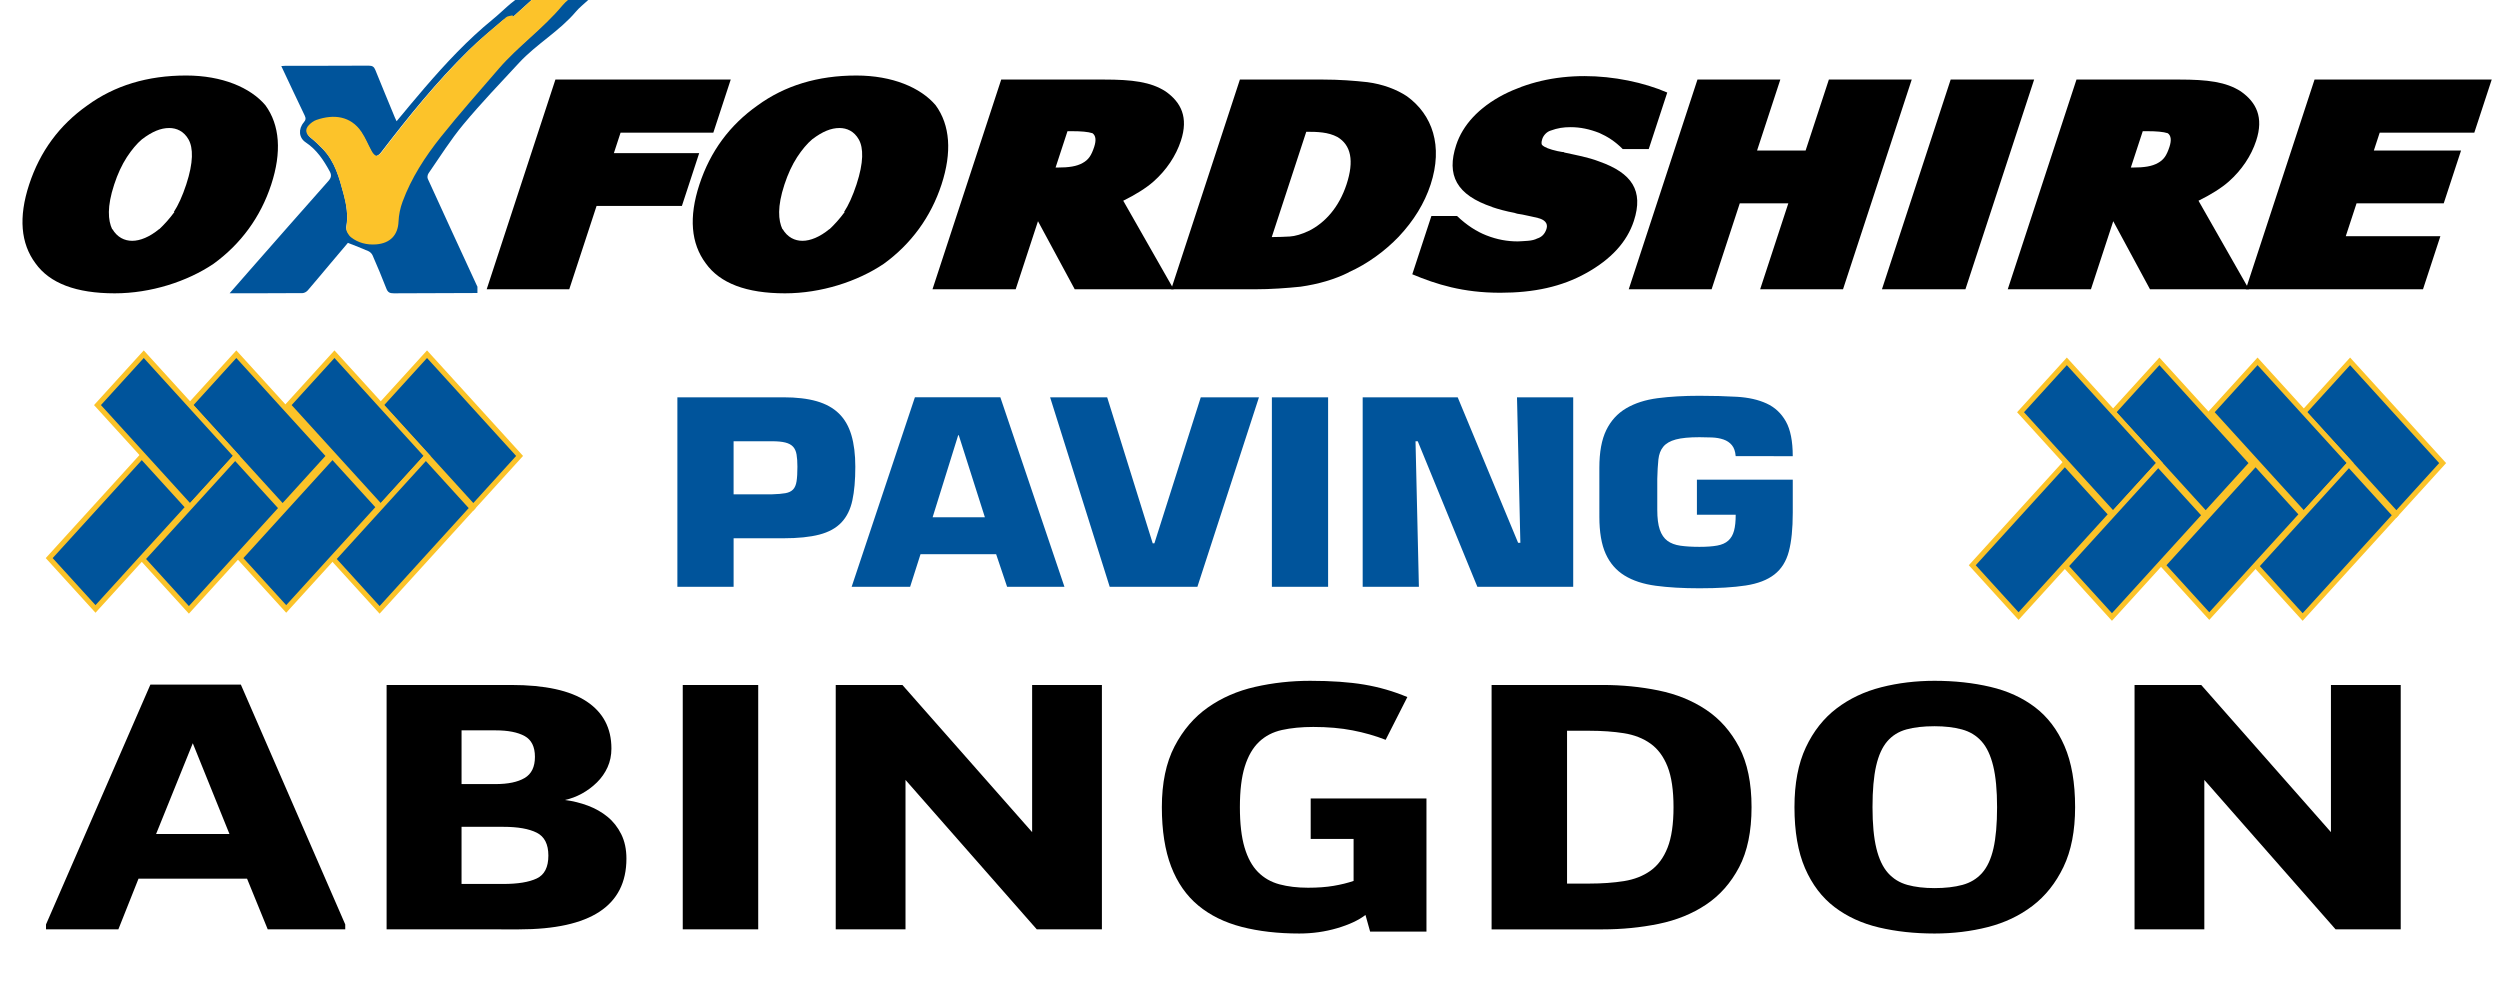 <?xml version="1.0" encoding="utf-8"?>
<!-- Generator: Adobe Illustrator 16.0.0, SVG Export Plug-In . SVG Version: 6.00 Build 0)  -->
<!DOCTYPE svg PUBLIC "-//W3C//DTD SVG 1.1//EN" "http://www.w3.org/Graphics/SVG/1.1/DTD/svg11.dtd">
<svg version="1.1" id="Layer_1" xmlns="http://www.w3.org/2000/svg" xmlns:xlink="http://www.w3.org/1999/xlink" x="0px" y="0px"
	 width="350px" height="140.121px" viewBox="0 0 350 140.121" enable-background="new 0 0 350 140.121" xml:space="preserve">
<g>
	<g>
		<g>
			<defs>
				<rect id="SVGID_1_" x="-1.161" y="-9.428" width="350.001" height="100"/>
			</defs>
			<clipPath id="SVGID_2_">
				<use xlink:href="#SVGID_1_"  overflow="visible"/>
			</clipPath>
			<path clip-path="url(#SVGID_2_)" fill="#00549B" d="M83.08-0.945c-0.191,0.042-0.39,0.078-0.589,0.12
				c-0.051-0.06-0.096-0.12-0.146-0.179c0.191-0.114,0.385-0.227,0.563-0.359c0-0.024-0.115-0.179-0.179-0.262
				c-0.045,0.017-0.098,0.041-0.143,0.065c0.032-0.036,0.064-0.065,0.098-0.101c0.152-0.239,0.307-0.472,0.461-0.711
				c-0.16-0.012-0.32-0.024-0.525-0.036c0.135-0.221,0.25-0.418,0.397-0.651c-0.205-0.012-0.354-0.024-0.508-0.036
				c0.053-0.221,0.148-0.543,0.115-0.555c-0.672-0.239-0.106-0.597-0.115-0.89c-0.013-0.311-0.045-0.621-0.068-0.932
				c-0.026-0.024-0.06-0.053-0.083-0.083c-0.282,0.101-0.564,0.197-0.726,0.256c-0.287-0.298-0.544-0.549-0.793-0.806h-0.152
				c-0.73,0.824-1.735,1.302-2.65,1.899c-1.709,1.123-3.111,2.581-4.955,3.596c-1.521,0.842-2.714,2.198-4.077,3.303
				c-3.54,2.89-6.604,6.181-9.544,9.591c-1.325,1.529-2.604,3.094-3.937,4.689c-0.098-0.209-0.173-0.359-0.237-0.508
				c-0.915-2.222-1.843-4.444-2.74-6.671c-0.179-0.448-0.408-0.603-0.939-0.603c-3.866,0.029-7.732,0.011-11.6,0.017
				c-0.186,0-0.372,0.024-0.628,0.042c1.114,2.359,2.178,4.647,3.278,6.928c0.179,0.371,0.16,0.609-0.122,0.944
				c-0.806,0.949-0.69,2.174,0.243,2.795c1.575,1.045,2.535,2.521,3.387,4.085c0.275,0.508,0.211,0.884-0.192,1.338
				c-3.636,4.097-7.252,8.218-10.868,12.333c-0.967,1.093-1.92,2.198-2.957,3.38c3.501,0,6.854,0.006,10.202-0.019
				c0.25,0,0.569-0.19,0.736-0.382c1.043-1.206,2.055-2.437,3.085-3.655c0.846-1.009,1.703-2.013,2.535-2.998
				c1.011,0.406,1.959,0.758,2.874,1.164c0.237,0.108,0.475,0.347,0.576,0.574c0.672,1.547,1.331,3.094,1.933,4.664
				c0.199,0.514,0.461,0.669,1.044,0.663c3.898-0.018,7.805-0.036,11.707-0.042v-0.96c-0.006,0.018-0.006,0.042-0.013,0.06
				c-2.374-5.143-4.666-10.106-6.932-15.081c-0.104-0.215-0.038-0.579,0.102-0.782c1.594-2.3,3.079-4.682,4.872-6.839
				c2.478-2.974,5.172-5.793,7.815-8.642c2.413-2.604,5.64-4.419,7.938-7.143c0.499-0.597,1.146-1.087,1.723-1.63
				c0.287-0.275,0.563-0.555,0.846-0.83C83.151-0.867,83.118-0.903,83.08-0.945 M79.906-0.413c-0.589,0.537-1.242,1.015-1.741,1.618
				c-2.625,3.148-6.067,5.579-8.744,8.678c-2.669,3.106-5.396,6.176-7.942,9.365c-2.185,2.735-4.071,5.662-5.27,8.911
				c-0.319,0.866-0.519,1.803-0.551,2.717c-0.076,1.834-1.113,2.992-3.091,3.142c-1.262,0.095-2.458-0.215-3.433-0.968
				c-0.371-0.292-0.729-0.914-0.651-1.32c0.273-1.576,0.031-3.087-0.378-4.598c-0.604-2.24-1.186-4.498-2.912-6.283
				c-0.514-0.526-1.044-1.052-1.626-1.505c-0.66-0.514-0.809-1.111-0.244-1.709c0.282-0.298,0.646-0.579,1.031-0.716
				c2.426-0.842,4.729-0.532,6.194,1.618c0.57,0.836,0.937,1.792,1.43,2.676c0.141,0.257,0.384,0.585,0.627,0.627
				c0.205,0.036,0.551-0.257,0.717-0.478c3.814-4.975,7.745-9.86,12.271-14.292c1.53-1.499,3.214-2.866,4.854-4.27
				c0.205-0.173,0.589-0.173,0.883-0.257c0.026,0.066,0.052,0.126,0.077,0.191c1.651-1.493,3.303-2.992,4.961-4.491
				c0.045,0.048,0.096,0.09,0.146,0.132c-0.075,0.441-0.152,0.883-0.229,1.331c0.742-0.567,1.485-1.134,2.253-1.72
				c0.173,0.448,0.711,0.317,1.735-0.352c0.294,0.293,0.294,0.293-0.813,1.403C79.598-0.795,79.74-0.616,79.906-0.413 M82.358-0.712
				c-0.084,0.012-0.16,0.018-0.244,0.03v-0.095c0.084,0.006,0.16,0.012,0.244,0.017V-0.712z M83.145-2.378v0.006h0.019L83.145-2.378
				z"/>
		</g>
	</g>
	<g>
		<g>
			<defs>
				<rect id="SVGID_3_" x="-1.161" y="-9.428" width="350.001" height="100"/>
			</defs>
			<clipPath id="SVGID_4_">
				<use xlink:href="#SVGID_3_"  overflow="visible"/>
			</clipPath>
			<path clip-path="url(#SVGID_4_)" fill="#FCC32A" d="M76.799-0.74c0.761-0.578,1.52-1.156,2.298-1.749
				c0.175,0.454,0.726,0.319,1.77-0.357c0.296,0.293,0.296,0.293-0.829,1.425c0.142,0.174,0.288,0.354,0.455,0.559
				c-0.596,0.547-1.265,1.039-1.771,1.649c-2.673,3.211-6.181,5.685-8.903,8.844c-2.727,3.161-5.5,6.287-8.096,9.538
				c-2.223,2.784-4.146,5.767-5.367,9.077c-0.325,0.881-0.524,1.837-0.562,2.766c-0.074,1.868-1.134,3.049-3.146,3.202
				c-1.289,0.098-2.51-0.218-3.495-0.987c-0.378-0.295-0.744-0.933-0.67-1.346c0.283-1.607,0.034-3.143-0.379-4.681
				c-0.615-2.285-1.212-4.582-2.973-6.401c-0.521-0.539-1.063-1.07-1.656-1.536c-0.668-0.523-0.819-1.13-0.243-1.74
				c0.282-0.301,0.653-0.589,1.05-0.727c2.468-0.859,4.818-0.543,6.312,1.651c0.58,0.851,0.951,1.825,1.453,2.725
				c0.146,0.259,0.393,0.594,0.642,0.636c0.209,0.035,0.557-0.263,0.729-0.488c3.881-5.065,7.888-10.04,12.498-14.554
				c1.561-1.528,3.271-2.923,4.943-4.35c0.21-0.18,0.597-0.18,0.9-0.264c0.025,0.065,0.051,0.13,0.074,0.195
				c1.687-1.524,3.369-3.049,5.053-4.573c0.052,0.044,0.103,0.088,0.151,0.132c-0.078,0.452-0.156,0.903-0.234,1.354
				c-0.043-0.01-0.086-0.02-0.129-0.03C76.715-0.76,76.757-0.75,76.799-0.74"/>
		</g>
	</g>
	<g>
		<g>
			<defs>
				<rect id="SVGID_5_" x="-1.161" y="-9.428" width="350.001" height="100"/>
			</defs>
			<clipPath id="SVGID_6_">
				<use xlink:href="#SVGID_5_"  overflow="visible"/>
			</clipPath>
			<path clip-path="url(#SVGID_6_)" d="M29.875,36.946c-3.664,2.464-8.752,4.12-13.815,4.12c-5.411,0-9.104-1.414-11.092-4.2
				c-2.072-2.787-2.385-6.463-0.889-11.026c1.522-4.645,4.241-8.321,8.128-11.067c3.813-2.787,8.433-4.201,13.843-4.201
				c5.065,0,9.013,1.696,11.104,4.16c2.031,2.786,2.302,6.583,0.818,11.107C36.491,30.363,33.733,34.158,29.875,36.946
				 M26.403,19.538c-0.655-1.171-1.679-1.616-2.717-1.616c-1.169,0-2.367,0.485-3.808,1.575c-0.718,0.606-1.429,1.454-2.119,2.504
				c-0.703,1.091-1.286,2.343-1.775,3.838c-1.021,3.109-0.862,5.008-0.277,6.26l0.015-0.041c0.697,1.172,1.708,1.656,2.79,1.656
				c1.083,0,2.424-0.525,3.788-1.656l-0.013,0.041c0.688-0.647,1.429-1.454,2.136-2.424h-0.086c0.607-0.928,1.204-2.221,1.746-3.877
				C27.088,22.73,27.057,20.71,26.403,19.538"/>
		</g>
	</g>
	<g>
		<g>
			<defs>
				<rect id="SVGID_7_" x="-1.161" y="-9.428" width="350.001" height="100"/>
			</defs>
			<clipPath id="SVGID_8_">
				<use xlink:href="#SVGID_7_"  overflow="visible"/>
			</clipPath>
			<polygon clip-path="url(#SVGID_8_)" points="99.867,18.569 86.881,18.569 85.943,21.437 97.888,21.437 95.467,28.828 
				83.521,28.828 79.695,40.5 68.136,40.5 77.758,11.138 102.302,11.138 			"/>
		</g>
	</g>
	<g>
		<g>
			<defs>
				<rect id="SVGID_9_" x="-1.161" y="-9.428" width="350.001" height="100"/>
			</defs>
			<clipPath id="SVGID_10_">
				<use xlink:href="#SVGID_9_"  overflow="visible"/>
			</clipPath>
			<path clip-path="url(#SVGID_10_)" d="M123.711,36.946c-3.664,2.464-8.752,4.12-13.815,4.12c-5.411,0-9.104-1.414-11.091-4.2
				c-2.073-2.787-2.386-6.463-0.89-11.026c1.522-4.645,4.241-8.321,8.128-11.067c3.813-2.787,8.434-4.2,13.844-4.2
				c5.064,0,9.012,1.696,11.104,4.16c2.031,2.786,2.301,6.583,0.819,11.107C130.327,30.363,127.569,34.158,123.711,36.946
				 M120.239,19.538c-0.655-1.171-1.678-1.616-2.717-1.616c-1.169,0-2.367,0.485-3.808,1.575c-0.718,0.606-1.429,1.454-2.118,2.504
				c-0.703,1.091-1.286,2.343-1.776,3.838c-1.021,3.109-0.862,5.008-0.277,6.26l0.015-0.041c0.697,1.172,1.708,1.656,2.79,1.656
				c1.083,0,2.424-0.525,3.789-1.656l-0.014,0.041c0.688-0.647,1.429-1.454,2.136-2.424h-0.087c0.608-0.928,1.205-2.221,1.748-3.877
				C120.924,22.73,120.894,20.71,120.239,19.538"/>
		</g>
	</g>
	<g>
		<g>
			<defs>
				<rect id="SVGID_11_" x="-1.161" y="-9.428" width="350.001" height="100"/>
			</defs>
			<clipPath id="SVGID_12_">
				<use xlink:href="#SVGID_11_"  overflow="visible"/>
			</clipPath>
			<path clip-path="url(#SVGID_12_)" d="M157.254,28.101l7.063,12.399h-13.854l-5.145-9.532l-3.123,9.532h-11.646l9.622-29.362
				h14.371c3.982,0,6.563,0.323,8.635,1.656c2.183,1.534,3.226,3.635,2.152,6.906c-0.702,2.141-2.043,4.12-3.813,5.695
				C160.477,26.323,158.903,27.293,157.254,28.101 M152.948,18.65c-0.626-0.202-1.595-0.283-2.852-0.283h-0.648l-1.668,5.089h0.26
				c1.604,0,2.694-0.161,3.545-0.646c0.795-0.444,1.197-1.01,1.607-2.262C153.495,19.62,153.405,18.973,152.948,18.65"/>
		</g>
	</g>
	<g>
		<g>
			<defs>
				<rect id="SVGID_13_" x="-1.161" y="-9.428" width="350.001" height="100"/>
			</defs>
			<clipPath id="SVGID_14_">
				<use xlink:href="#SVGID_13_"  overflow="visible"/>
			</clipPath>
			<path clip-path="url(#SVGID_14_)" d="M195.81,33.149c-1.903,1.979-4.36,3.797-6.995,4.968h0.043
				c-2.021,1.01-4.268,1.656-6.768,2.019c-1.971,0.202-4.145,0.364-6.438,0.364h-11.689l9.622-29.363h11.56
				c2.382,0,4.446,0.162,6.286,0.364c2.157,0.283,4.087,1.01,5.544,1.979c3.565,2.585,5.08,6.947,3.309,12.359
				C199.423,28.464,197.937,30.887,195.81,33.149 M187.23,19.175c-1.29-0.687-2.792-0.727-4.353-0.727l-4.83,14.742
				c0.91,0,1.788-0.041,2.538-0.081c0.706-0.04,1.707-0.323,2.688-0.808l-0.059,0.04c2.331-1.171,4.261-3.352,5.307-6.543
				C189.594,22.527,189.153,20.306,187.23,19.175"/>
		</g>
	</g>
	<g>
		<g>
			<defs>
				<rect id="SVGID_15_" x="-1.161" y="-9.428" width="350.001" height="100"/>
			</defs>
			<clipPath id="SVGID_16_">
				<use xlink:href="#SVGID_15_"  overflow="visible"/>
			</clipPath>
			<path clip-path="url(#SVGID_16_)" d="M197.72,38.4l2.674-8.159h3.594c1.352,1.293,2.749,2.181,4.092,2.706
				c1.533,0.605,2.969,0.849,4.396,0.849c0.347,0,0.705-0.041,1.41-0.081c0.576-0.04,1.007-0.162,1.318-0.323
				c0.529-0.162,1.038-0.525,1.302-1.333c0.278-0.848-0.343-1.333-1.185-1.535h0.043l-1.089-0.242l-1.134-0.242l-0.738-0.122
				l-0.396-0.121c-1.103-0.202-2.296-0.525-3.109-0.808h0.043c-5.072-1.696-6.453-4.483-5.076-8.683
				c0.913-2.787,3.147-5.25,6.644-7.068c3.271-1.656,7.037-2.585,11.323-2.585c4.069,0,8.323,0.889,11.583,2.302l-2.594,7.916
				h-3.637c-1.071-1.09-2.188-1.777-3.284-2.261c-1.345-0.525-2.638-0.808-4.021-0.808c-0.995,0-1.813,0.121-2.799,0.484
				c-0.529,0.162-0.991,0.647-1.163,1.172c-0.159,0.484-0.122,0.767,0.013,0.888l-0.028-0.04c0.325,0.323,1.056,0.606,2.146,0.848
				l0.653,0.121h0.043h0.043c0.131,0,0.204,0.04,0.233,0.081c1.653,0.363,3.294,0.646,4.869,1.252
				c4.578,1.616,6.238,4.079,4.852,8.32c-0.966,2.948-3.189,5.372-6.684,7.31c-3.393,1.899-7.307,2.747-12.023,2.747
				C204.796,40.985,201.111,39.813,197.72,38.4"/>
		</g>
	</g>
	<g>
		<g>
			<defs>
				<rect id="SVGID_17_" x="-1.161" y="-9.428" width="350.001" height="100"/>
			</defs>
			<clipPath id="SVGID_18_">
				<use xlink:href="#SVGID_17_"  overflow="visible"/>
			</clipPath>
			<polygon clip-path="url(#SVGID_18_)" points="258.022,40.5 246.421,40.5 250.365,28.464 243.569,28.464 239.625,40.5 
				228.023,40.5 237.645,11.138 249.246,11.138 245.99,21.073 252.786,21.073 256.042,11.138 267.643,11.138 			"/>
		</g>
	</g>
	<g>
		<g>
			<defs>
				<rect id="SVGID_19_" x="-1.161" y="-9.428" width="350.001" height="100"/>
			</defs>
			<clipPath id="SVGID_20_">
				<use xlink:href="#SVGID_19_"  overflow="visible"/>
			</clipPath>
			<polygon clip-path="url(#SVGID_20_)" points="275.159,40.5 263.471,40.5 273.094,11.138 284.78,11.138 			"/>
		</g>
	</g>
	<g>
		<g>
			<defs>
				<rect id="SVGID_21_" x="-1.161" y="-9.428" width="350.001" height="100"/>
			</defs>
			<clipPath id="SVGID_22_">
				<use xlink:href="#SVGID_21_"  overflow="visible"/>
			</clipPath>
			<path clip-path="url(#SVGID_22_)" d="M307.79,28.101l7.063,12.399H301l-5.145-9.532l-3.124,9.532h-11.646l9.622-29.362h14.371
				c3.982,0,6.563,0.323,8.635,1.656c2.184,1.534,3.226,3.635,2.152,6.906c-0.702,2.141-2.043,4.12-3.813,5.695
				C311.014,26.323,309.44,27.293,307.79,28.101 M303.485,18.65c-0.626-0.202-1.595-0.283-2.852-0.283h-0.648l-1.668,5.089h0.26
				c1.604,0,2.694-0.161,3.545-0.646c0.796-0.444,1.197-1.01,1.607-2.262C304.032,19.62,303.942,18.973,303.485,18.65"/>
		</g>
	</g>
	<g>
		<g>
			<defs>
				<rect id="SVGID_23_" x="-1.161" y="-9.428" width="350.001" height="100"/>
			</defs>
			<clipPath id="SVGID_24_">
				<use xlink:href="#SVGID_23_"  overflow="visible"/>
			</clipPath>
			<polygon clip-path="url(#SVGID_24_)" points="314.415,40.5 324.036,11.138 348.841,11.138 346.405,18.569 333.159,18.569 
				332.34,21.073 344.547,21.073 342.124,28.464 329.918,28.464 328.408,33.069 341.653,33.069 339.219,40.5 			"/>
		</g>
	</g>
	<g>
		<g>
			<defs>
				<rect id="SVGID_25_" x="-1.161" y="-9.428" width="350.001" height="100"/>
			</defs>
			<clipPath id="SVGID_26_">
				<use xlink:href="#SVGID_25_"  overflow="visible"/>
			</clipPath>
			<polygon clip-path="url(#SVGID_26_)" fill="#00549B" points="66.264,70.957 72.743,63.832 59.784,49.588 53.305,56.711 			"/>
		</g>
	</g>
	<g>
		<g>
			<defs>
				<rect id="SVGID_27_" x="-1.161" y="-9.428" width="350.001" height="100"/>
			</defs>
			<clipPath id="SVGID_28_">
				<use xlink:href="#SVGID_27_"  overflow="visible"/>
			</clipPath>
			<polygon clip-path="url(#SVGID_28_)" fill="none" stroke="#FBC329" stroke-width="0.717" stroke-miterlimit="10" points="
				66.264,70.957 72.743,63.832 59.784,49.588 53.305,56.711 			"/>
		</g>
	</g>
	<g>
		<g>
			<defs>
				<rect id="SVGID_29_" x="-1.161" y="-9.428" width="350.001" height="100"/>
			</defs>
			<clipPath id="SVGID_30_">
				<use xlink:href="#SVGID_29_"  overflow="visible"/>
			</clipPath>
			<polygon clip-path="url(#SVGID_30_)" fill="#00549B" points="53.304,70.957 59.784,63.832 46.825,49.588 40.345,56.711 			"/>
		</g>
	</g>
	<g>
		<g>
			<defs>
				<rect id="SVGID_31_" x="-1.161" y="-9.428" width="350.001" height="100"/>
			</defs>
			<clipPath id="SVGID_32_">
				<use xlink:href="#SVGID_31_"  overflow="visible"/>
			</clipPath>
			<polygon clip-path="url(#SVGID_32_)" fill="none" stroke="#FBC329" stroke-width="0.717" stroke-miterlimit="10" points="
				53.304,70.957 59.784,63.832 46.825,49.588 40.345,56.711 			"/>
		</g>
	</g>
	<g>
		<g>
			<defs>
				<rect id="SVGID_33_" x="-1.161" y="-9.428" width="350.001" height="100"/>
			</defs>
			<clipPath id="SVGID_34_">
				<use xlink:href="#SVGID_33_"  overflow="visible"/>
			</clipPath>
			<polygon clip-path="url(#SVGID_34_)" fill="#00549B" points="66.103,71.133 59.623,64.014 46.664,78.258 53.144,85.381 			"/>
		</g>
	</g>
	<g>
		<g>
			<defs>
				<rect id="SVGID_35_" x="-1.161" y="-9.428" width="350.001" height="100"/>
			</defs>
			<clipPath id="SVGID_36_">
				<use xlink:href="#SVGID_35_"  overflow="visible"/>
			</clipPath>
			<polygon clip-path="url(#SVGID_36_)" fill="none" stroke="#FBC329" stroke-width="0.717" stroke-miterlimit="10" points="
				66.103,71.133 59.623,64.014 46.664,78.258 53.144,85.381 			"/>
		</g>
	</g>
	<g>
		<g>
			<defs>
				<rect id="SVGID_37_" x="-1.161" y="-9.428" width="350.001" height="100"/>
			</defs>
			<clipPath id="SVGID_38_">
				<use xlink:href="#SVGID_37_"  overflow="visible"/>
			</clipPath>
			<polygon clip-path="url(#SVGID_38_)" fill="#00549B" points="53.027,71.008 46.547,63.885 33.588,78.133 40.069,85.252 			"/>
		</g>
	</g>
	<g>
		<g>
			<defs>
				<rect id="SVGID_39_" x="-1.161" y="-9.428" width="350.001" height="100"/>
			</defs>
			<clipPath id="SVGID_40_">
				<use xlink:href="#SVGID_39_"  overflow="visible"/>
			</clipPath>
			<polygon clip-path="url(#SVGID_40_)" fill="none" stroke="#FBC329" stroke-width="0.717" stroke-miterlimit="10" points="
				53.027,71.008 46.547,63.885 33.588,78.133 40.069,85.252 			"/>
		</g>
	</g>
	<g>
		<g>
			<defs>
				<rect id="SVGID_41_" x="-1.161" y="-9.428" width="350.001" height="100"/>
			</defs>
			<clipPath id="SVGID_42_">
				<use xlink:href="#SVGID_41_"  overflow="visible"/>
			</clipPath>
			<polygon clip-path="url(#SVGID_42_)" fill="#00549B" points="39.566,70.957 46.044,63.832 33.085,49.588 26.607,56.711 			"/>
		</g>
	</g>
	<g>
		<g>
			<defs>
				<rect id="SVGID_43_" x="-1.161" y="-9.428" width="350.001" height="100"/>
			</defs>
			<clipPath id="SVGID_44_">
				<use xlink:href="#SVGID_43_"  overflow="visible"/>
			</clipPath>
			<polygon clip-path="url(#SVGID_44_)" fill="none" stroke="#FBC329" stroke-width="0.717" stroke-miterlimit="10" points="
				39.566,70.957 46.044,63.832 33.085,49.588 26.607,56.711 			"/>
		</g>
	</g>
	<g>
		<g>
			<defs>
				<rect id="SVGID_45_" x="-1.161" y="-9.428" width="350.001" height="100"/>
			</defs>
			<clipPath id="SVGID_46_">
				<use xlink:href="#SVGID_45_"  overflow="visible"/>
			</clipPath>
			<polygon clip-path="url(#SVGID_46_)" fill="#00549B" points="26.607,70.957 33.086,63.832 20.127,49.588 13.648,56.711 			"/>
		</g>
	</g>
	<g>
		<g>
			<defs>
				<rect id="SVGID_47_" x="-1.161" y="-9.428" width="350.001" height="100"/>
			</defs>
			<clipPath id="SVGID_48_">
				<use xlink:href="#SVGID_47_"  overflow="visible"/>
			</clipPath>
			<polygon clip-path="url(#SVGID_48_)" fill="none" stroke="#FBC329" stroke-width="0.717" stroke-miterlimit="10" points="
				26.607,70.957 33.086,63.832 20.127,49.588 13.648,56.711 			"/>
		</g>
	</g>
	<g>
		<g>
			<defs>
				<rect id="SVGID_49_" x="-1.161" y="-9.428" width="350.001" height="100"/>
			</defs>
			<clipPath id="SVGID_50_">
				<use xlink:href="#SVGID_49_"  overflow="visible"/>
			</clipPath>
			<polygon clip-path="url(#SVGID_50_)" fill="#00549B" points="39.404,71.133 32.924,64.014 19.965,78.258 26.445,85.381 			"/>
		</g>
	</g>
	<g>
		<g>
			<defs>
				<rect id="SVGID_51_" x="-1.161" y="-9.428" width="350.001" height="100"/>
			</defs>
			<clipPath id="SVGID_52_">
				<use xlink:href="#SVGID_51_"  overflow="visible"/>
			</clipPath>
			<polygon clip-path="url(#SVGID_52_)" fill="none" stroke="#FBC329" stroke-width="0.717" stroke-miterlimit="10" points="
				39.404,71.133 32.924,64.014 19.965,78.258 26.445,85.381 			"/>
		</g>
	</g>
	<g>
		<g>
			<defs>
				<rect id="SVGID_53_" x="-1.161" y="-9.428" width="350.001" height="100"/>
			</defs>
			<clipPath id="SVGID_54_">
				<use xlink:href="#SVGID_53_"  overflow="visible"/>
			</clipPath>
			<polygon clip-path="url(#SVGID_54_)" fill="#00549B" points="26.328,71.008 19.849,63.885 6.889,78.133 13.37,85.252 			"/>
		</g>
	</g>
	<g>
		<g>
			<defs>
				<rect id="SVGID_55_" x="-1.161" y="-9.428" width="350.001" height="100"/>
			</defs>
			<clipPath id="SVGID_56_">
				<use xlink:href="#SVGID_55_"  overflow="visible"/>
			</clipPath>
			<polygon clip-path="url(#SVGID_56_)" fill="none" stroke="#FBC329" stroke-width="0.717" stroke-miterlimit="10" points="
				26.328,71.008 19.849,63.885 6.889,78.133 13.37,85.252 			"/>
		</g>
	</g>
	<g>
		<g>
			<defs>
				<rect id="SVGID_57_" x="-1.161" y="-9.428" width="350.001" height="100"/>
			</defs>
			<clipPath id="SVGID_58_">
				<use xlink:href="#SVGID_57_"  overflow="visible"/>
			</clipPath>
			<polygon clip-path="url(#SVGID_58_)" fill="#00549B" points="335.492,71.957 341.972,64.832 329.013,50.588 322.533,57.711 			
				"/>
		</g>
	</g>
	<g>
		<g>
			<defs>
				<rect id="SVGID_59_" x="-1.161" y="-9.428" width="350.001" height="100"/>
			</defs>
			<clipPath id="SVGID_60_">
				<use xlink:href="#SVGID_59_"  overflow="visible"/>
			</clipPath>
			<polygon clip-path="url(#SVGID_60_)" fill="none" stroke="#FBC329" stroke-width="0.717" stroke-miterlimit="10" points="
				335.492,71.957 341.972,64.832 329.013,50.588 322.533,57.711 			"/>
		</g>
	</g>
	<g>
		<g>
			<defs>
				<rect id="SVGID_61_" x="-1.161" y="-9.428" width="350.001" height="100"/>
			</defs>
			<clipPath id="SVGID_62_">
				<use xlink:href="#SVGID_61_"  overflow="visible"/>
			</clipPath>
			<polygon clip-path="url(#SVGID_62_)" fill="#00549B" points="322.533,71.957 329.014,64.832 316.055,50.588 309.574,57.711 			
				"/>
		</g>
	</g>
	<g>
		<g>
			<defs>
				<rect id="SVGID_63_" x="-1.161" y="-9.428" width="350.001" height="100"/>
			</defs>
			<clipPath id="SVGID_64_">
				<use xlink:href="#SVGID_63_"  overflow="visible"/>
			</clipPath>
			<polygon clip-path="url(#SVGID_64_)" fill="none" stroke="#FBC329" stroke-width="0.717" stroke-miterlimit="10" points="
				322.533,71.957 329.014,64.832 316.055,50.588 309.574,57.711 			"/>
		</g>
	</g>
	<g>
		<g>
			<defs>
				<rect id="SVGID_65_" x="-1.161" y="-9.428" width="350.001" height="100"/>
			</defs>
			<clipPath id="SVGID_66_">
				<use xlink:href="#SVGID_65_"  overflow="visible"/>
			</clipPath>
			<polygon clip-path="url(#SVGID_66_)" fill="#00549B" points="335.33,72.133 328.852,65.014 315.893,79.258 322.371,86.381 			"/>
		</g>
	</g>
	<g>
		<g>
			<defs>
				<rect id="SVGID_67_" x="-1.161" y="-9.428" width="350.001" height="100"/>
			</defs>
			<clipPath id="SVGID_68_">
				<use xlink:href="#SVGID_67_"  overflow="visible"/>
			</clipPath>
			<polygon clip-path="url(#SVGID_68_)" fill="none" stroke="#FBC329" stroke-width="0.717" stroke-miterlimit="10" points="
				335.33,72.133 328.852,65.014 315.893,79.258 322.371,86.381 			"/>
		</g>
	</g>
	<g>
		<g>
			<defs>
				<rect id="SVGID_69_" x="-1.161" y="-9.428" width="350.001" height="100"/>
			</defs>
			<clipPath id="SVGID_70_">
				<use xlink:href="#SVGID_69_"  overflow="visible"/>
			</clipPath>
			<polygon clip-path="url(#SVGID_70_)" fill="#00549B" points="322.256,72.008 315.777,64.885 302.817,79.133 309.298,86.252 			
				"/>
		</g>
	</g>
	<g>
		<g>
			<defs>
				<rect id="SVGID_71_" x="-1.161" y="-9.428" width="350.001" height="100"/>
			</defs>
			<clipPath id="SVGID_72_">
				<use xlink:href="#SVGID_71_"  overflow="visible"/>
			</clipPath>
			<polygon clip-path="url(#SVGID_72_)" fill="none" stroke="#FBC329" stroke-width="0.717" stroke-miterlimit="10" points="
				322.256,72.008 315.777,64.885 302.817,79.133 309.298,86.252 			"/>
		</g>
	</g>
	<g>
		<g>
			<defs>
				<rect id="SVGID_73_" x="-1.161" y="-9.428" width="350.001" height="100"/>
			</defs>
			<clipPath id="SVGID_74_">
				<use xlink:href="#SVGID_73_"  overflow="visible"/>
			</clipPath>
			<polygon clip-path="url(#SVGID_74_)" fill="#00549B" points="308.795,71.957 315.274,64.832 302.315,50.588 295.835,57.711 			
				"/>
		</g>
	</g>
	<g>
		<g>
			<defs>
				<rect id="SVGID_75_" x="-1.161" y="-9.428" width="350.001" height="100"/>
			</defs>
			<clipPath id="SVGID_76_">
				<use xlink:href="#SVGID_75_"  overflow="visible"/>
			</clipPath>
			<polygon clip-path="url(#SVGID_76_)" fill="none" stroke="#FBC329" stroke-width="0.717" stroke-miterlimit="10" points="
				308.795,71.957 315.274,64.832 302.315,50.588 295.835,57.711 			"/>
		</g>
	</g>
	<g>
		<g>
			<defs>
				<rect id="SVGID_77_" x="-1.161" y="-9.428" width="350.001" height="100"/>
			</defs>
			<clipPath id="SVGID_78_">
				<use xlink:href="#SVGID_77_"  overflow="visible"/>
			</clipPath>
			<polygon clip-path="url(#SVGID_78_)" fill="#00549B" points="295.835,71.957 302.315,64.832 289.356,50.588 282.876,57.711 			
				"/>
		</g>
	</g>
	<g>
		<g>
			<defs>
				<rect id="SVGID_79_" x="-1.161" y="-9.428" width="350.001" height="100"/>
			</defs>
			<clipPath id="SVGID_80_">
				<use xlink:href="#SVGID_79_"  overflow="visible"/>
			</clipPath>
			<polygon clip-path="url(#SVGID_80_)" fill="none" stroke="#FBC329" stroke-width="0.717" stroke-miterlimit="10" points="
				295.835,71.957 302.315,64.832 289.356,50.588 282.876,57.711 			"/>
		</g>
	</g>
	<g>
		<g>
			<defs>
				<rect id="SVGID_81_" x="-1.161" y="-9.428" width="350.001" height="100"/>
			</defs>
			<clipPath id="SVGID_82_">
				<use xlink:href="#SVGID_81_"  overflow="visible"/>
			</clipPath>
			<polygon clip-path="url(#SVGID_82_)" fill="#00549B" points="308.634,72.133 302.153,65.014 289.194,79.258 295.673,86.381 			
				"/>
		</g>
	</g>
	<g>
		<g>
			<defs>
				<rect id="SVGID_83_" x="-1.161" y="-9.428" width="350.001" height="100"/>
			</defs>
			<clipPath id="SVGID_84_">
				<use xlink:href="#SVGID_83_"  overflow="visible"/>
			</clipPath>
			<polygon clip-path="url(#SVGID_84_)" fill="none" stroke="#FBC329" stroke-width="0.717" stroke-miterlimit="10" points="
				308.634,72.133 302.153,65.014 289.194,79.258 295.673,86.381 			"/>
		</g>
	</g>
	<g>
		<g>
			<defs>
				<rect id="SVGID_85_" x="-1.161" y="-9.428" width="350.001" height="100"/>
			</defs>
			<clipPath id="SVGID_86_">
				<use xlink:href="#SVGID_85_"  overflow="visible"/>
			</clipPath>
			<polygon clip-path="url(#SVGID_86_)" fill="#00549B" points="295.556,72.008 289.078,64.885 276.118,79.133 282.598,86.252 			
				"/>
		</g>
	</g>
	<g>
		<g>
			<defs>
				<rect id="SVGID_87_" x="-1.161" y="-9.428" width="350.001" height="100"/>
			</defs>
			<clipPath id="SVGID_88_">
				<use xlink:href="#SVGID_87_"  overflow="visible"/>
			</clipPath>
			<polygon clip-path="url(#SVGID_88_)" fill="none" stroke="#FBC329" stroke-width="0.717" stroke-miterlimit="10" points="
				295.556,72.008 289.078,64.885 276.118,79.133 282.598,86.252 			"/>
		</g>
	</g>
	<g>
		<g>
			<defs>
				<rect id="SVGID_89_" x="-1.161" y="-9.428" width="350.001" height="100"/>
			</defs>
			<clipPath id="SVGID_90_">
				<use xlink:href="#SVGID_89_"  overflow="visible"/>
			</clipPath>
			<g clip-path="url(#SVGID_90_)">
				<g enable-background="new    ">
					<path fill="#00549B" d="M94.833,82.15V55.622h14.836c1.836,0,3.391,0.183,4.664,0.548c1.272,0.366,2.308,0.937,3.109,1.715
						c0.8,0.778,1.383,1.786,1.751,3.024c0.367,1.238,0.551,2.718,0.551,4.439c0,1.863-0.138,3.431-0.413,4.704
						c-0.275,1.274-0.787,2.305-1.535,3.095s-1.778,1.356-3.089,1.697c-1.312,0.343-2.991,0.514-5.037,0.514h-6.965v6.791H94.833z
						 M108.095,69.204c0.787-0.023,1.41-0.076,1.869-0.159c0.459-0.082,0.813-0.253,1.063-0.513
						c0.249-0.259,0.413-0.642,0.492-1.149c0.079-0.507,0.118-1.185,0.118-2.034c0-0.684-0.04-1.256-0.118-1.716
						c-0.079-0.459-0.243-0.825-0.492-1.096c-0.25-0.271-0.61-0.465-1.083-0.584c-0.472-0.118-1.089-0.177-1.85-0.177h-5.391v7.428
						H108.095z"/>
				</g>
				<g enable-background="new    ">
					<path fill="#00549B" d="M128.874,77.586l-1.456,4.563h-8.186l8.854-26.528h11.963l8.973,26.528h-8.028l-1.535-4.563H128.874z
						 M134.226,60.927h-0.079l-3.582,11.495h7.32L134.226,60.927z"/>
				</g>
				<g enable-background="new    ">
					<path fill="#00549B" d="M168.108,55.622h8.146l-8.618,26.528h-12.278l-8.343-26.528h7.989l6.375,20.444h0.236L168.108,55.622z"
						/>
					<path fill="#00549B" d="M185.935,82.15h-7.871V55.622h7.871V82.15z"/>
					<path fill="#00549B" d="M198.645,82.15h-7.87V55.622h13.301l8.461,20.374h0.314l-0.472-20.374h7.87V82.15h-13.419
						l-8.343-20.374h-0.314L198.645,82.15z"/>
					<path fill="#00549B" d="M242.996,63.863c-0.053-0.66-0.229-1.173-0.531-1.539c-0.302-0.365-0.695-0.63-1.18-0.796
						c-0.486-0.165-1.023-0.259-1.613-0.283c-0.591-0.023-1.176-0.036-1.752-0.036c-1.416,0-2.519,0.106-3.306,0.318
						c-0.787,0.212-1.371,0.548-1.751,1.008c-0.381,0.459-0.61,1.061-0.689,1.804c-0.078,0.743-0.131,1.645-0.156,2.706v4.315
						c0,1.18,0.117,2.11,0.354,2.794c0.236,0.685,0.59,1.203,1.063,1.557s1.082,0.583,1.83,0.689s1.633,0.159,2.656,0.159
						c0.996,0,1.823-0.059,2.479-0.177c0.655-0.118,1.174-0.348,1.554-0.689c0.381-0.342,0.65-0.802,0.807-1.38
						c0.158-0.577,0.236-1.326,0.236-2.246h-5.43v-4.917h13.419v4.633c0,2.241-0.185,4.051-0.552,5.43
						c-0.367,1.38-1.042,2.453-2.025,3.219c-0.984,0.767-2.322,1.279-4.015,1.539c-1.692,0.259-3.851,0.389-6.474,0.389
						c-2.336,0-4.375-0.118-6.119-0.354c-1.745-0.235-3.201-0.713-4.369-1.433c-1.167-0.719-2.046-1.733-2.637-3.042
						c-0.59-1.309-0.885-3.036-0.885-5.182V65.49c0-2.193,0.32-3.949,0.965-5.27c0.643-1.32,1.573-2.34,2.793-3.06
						c1.221-0.719,2.689-1.19,4.408-1.415c1.718-0.224,3.666-0.336,5.844-0.336c1.914,0,3.673,0.048,5.273,0.142
						c1.6,0.095,2.977,0.407,4.132,0.938c1.154,0.53,2.053,1.368,2.696,2.511c0.643,1.144,0.964,2.765,0.964,4.863H242.996z"/>
				</g>
			</g>
		</g>
	</g>
	<g>
		<path d="M21.056,95.842h12.663l14.615,33.579v0.688H37.482l-2.895-7.097H19.392l-2.822,7.097H6.441v-0.688L21.056,95.842z
			 M26.99,104.052l-5.138,12.711h10.274L26.99,104.052z"/>
		<path d="M71.562,95.896c4.728,0,8.249,0.769,10.563,2.305c2.315,1.535,3.474,3.732,3.474,6.594c0,0.953-0.182,1.826-0.542,2.621
			c-0.362,0.795-0.856,1.5-1.483,2.119c-0.627,0.617-1.327,1.139-2.098,1.563c-0.772,0.424-1.568,0.724-2.389,0.9
			c1.109,0.141,2.184,0.405,3.221,0.793c1.037,0.39,1.954,0.91,2.75,1.563s1.435,1.466,1.917,2.437
			c0.481,0.971,0.724,2.109,0.724,3.416c0,6.604-5.017,9.904-15.05,9.904H54.124V95.896H71.562z M73.444,108.923
			c0.965-0.563,1.447-1.553,1.447-2.965s-0.482-2.383-1.447-2.913c-0.965-0.529-2.315-0.794-4.052-0.794h-4.775v7.521h4.775
			C71.128,109.771,72.479,109.49,73.444,108.923z M75.144,122.985c1.085-0.512,1.628-1.579,1.628-3.204
			c0-1.589-0.543-2.656-1.628-3.203s-2.642-0.822-4.667-0.822h-5.861v7.998h5.861C72.503,123.753,74.059,123.498,75.144,122.985z"/>
		<path d="M106.15,95.896v34.214H95.585V95.896H106.15z"/>
		<path d="M126.336,95.896l18.162,20.604V95.896h9.769v34.214h-9.117l-18.379-20.922v20.921h-9.769V95.896H126.336z"/>
		<path d="M173.839,129.765c-2.388-0.617-4.414-1.615-6.077-2.992c-1.664-1.377-2.931-3.195-3.8-5.455
			c-0.867-2.26-1.302-5.031-1.302-8.314c0-3.391,0.591-6.223,1.772-8.5s2.737-4.096,4.667-5.455
			c1.929-1.359,4.136-2.322,6.621-2.887c2.483-0.565,5.053-0.849,7.705-0.849c2.942,0,5.464,0.178,7.563,0.529
			c2.098,0.354,4.112,0.936,6.041,1.748l-3.038,5.985c-1.447-0.565-2.991-1.008-4.631-1.324c-1.641-0.318-3.474-0.478-5.5-0.478
			c-1.64,0-3.099,0.142-4.378,0.424c-1.277,0.282-2.353,0.839-3.219,1.669c-0.869,0.829-1.532,1.977-1.99,3.441
			c-0.458,1.466-0.688,3.363-0.688,5.693c0,2.295,0.217,4.176,0.651,5.641c0.435,1.466,1.062,2.613,1.882,3.441
			c0.819,0.83,1.82,1.404,3.002,1.723c1.183,0.318,2.521,0.477,4.017,0.477c1.352,0,2.545-0.088,3.581-0.265
			c1.037-0.177,1.967-0.406,2.786-0.688v-5.879h-6.006v-5.666h16.208v18.643h-7.887l-0.651-2.33
			c-0.965,0.74-2.291,1.359-3.979,1.854c-1.688,0.495-3.449,0.742-5.282,0.742C178.916,130.692,176.226,130.382,173.839,129.765z"/>
		<path d="M224.38,95.896c2.701,0,5.308,0.256,7.814,0.769c2.509,0.512,4.728,1.412,6.657,2.701
			c1.929,1.288,3.473,3.035,4.631,5.242c1.157,2.207,1.735,5.005,1.735,8.396c0,3.39-0.578,6.188-1.735,8.395
			c-1.158,2.207-2.701,3.955-4.631,5.244c-1.931,1.288-4.148,2.188-6.657,2.701c-2.508,0.512-5.113,0.768-7.814,0.768h-15.557
			V95.896H224.38z M227.346,123.356c1.446-0.229,2.688-0.715,3.727-1.456c1.037-0.742,1.833-1.818,2.388-3.23
			c0.556-1.412,0.832-3.301,0.832-5.668c0-2.364-0.276-4.254-0.832-5.666c-0.555-1.412-1.351-2.489-2.388-3.23
			c-1.037-0.74-2.279-1.228-3.727-1.457c-1.448-0.229-3.063-0.344-4.849-0.344h-3.11v21.396h3.11
			C224.283,123.701,225.899,123.585,227.346,123.356z"/>
		<path d="M263.055,129.845c-2.389-0.564-4.463-1.52-6.224-2.86s-3.136-3.151-4.124-5.429s-1.482-5.129-1.482-8.555
			c0-3.317,0.529-6.107,1.592-8.367c1.062-2.26,2.496-4.078,4.306-5.455s3.896-2.365,6.259-2.966c2.363-0.602,4.849-0.9,7.452-0.9
			c2.798,0,5.403,0.282,7.814,0.849c2.412,0.563,4.499,1.518,6.26,2.858s3.135,3.151,4.124,5.43
			c0.989,2.277,1.483,5.128,1.483,8.554c0,3.318-0.543,6.107-1.628,8.367c-1.086,2.26-2.533,4.078-4.343,5.455
			c-1.809,1.379-3.896,2.366-6.259,2.967s-4.848,0.9-7.453,0.9C268.036,130.692,265.443,130.41,263.055,129.845z M274.741,123.886
			c1.11-0.301,2.026-0.855,2.75-1.668s1.254-1.961,1.592-3.442c0.338-1.483,0.507-3.407,0.507-5.772s-0.182-4.291-0.543-5.772
			c-0.36-1.483-0.903-2.631-1.628-3.441c-0.724-0.813-1.641-1.369-2.75-1.669c-1.108-0.301-2.388-0.45-3.835-0.45
			c-1.543,0-2.856,0.149-3.942,0.45c-1.085,0.3-1.979,0.855-2.678,1.669c-0.698,0.812-1.218,1.958-1.556,3.441
			c-0.338,1.481-0.507,3.407-0.507,5.772s0.181,4.289,0.543,5.772c0.361,1.481,0.904,2.63,1.628,3.442s1.628,1.367,2.713,1.668
			c1.086,0.301,2.353,0.449,3.799,0.449C272.33,124.335,273.632,124.187,274.741,123.886z"/>
		<path d="M308.171,95.896l18.161,20.604V95.896h9.769v34.214h-9.117l-18.378-20.921v20.921h-9.769V95.896H308.171z"/>
	</g>
</g>
</svg>
